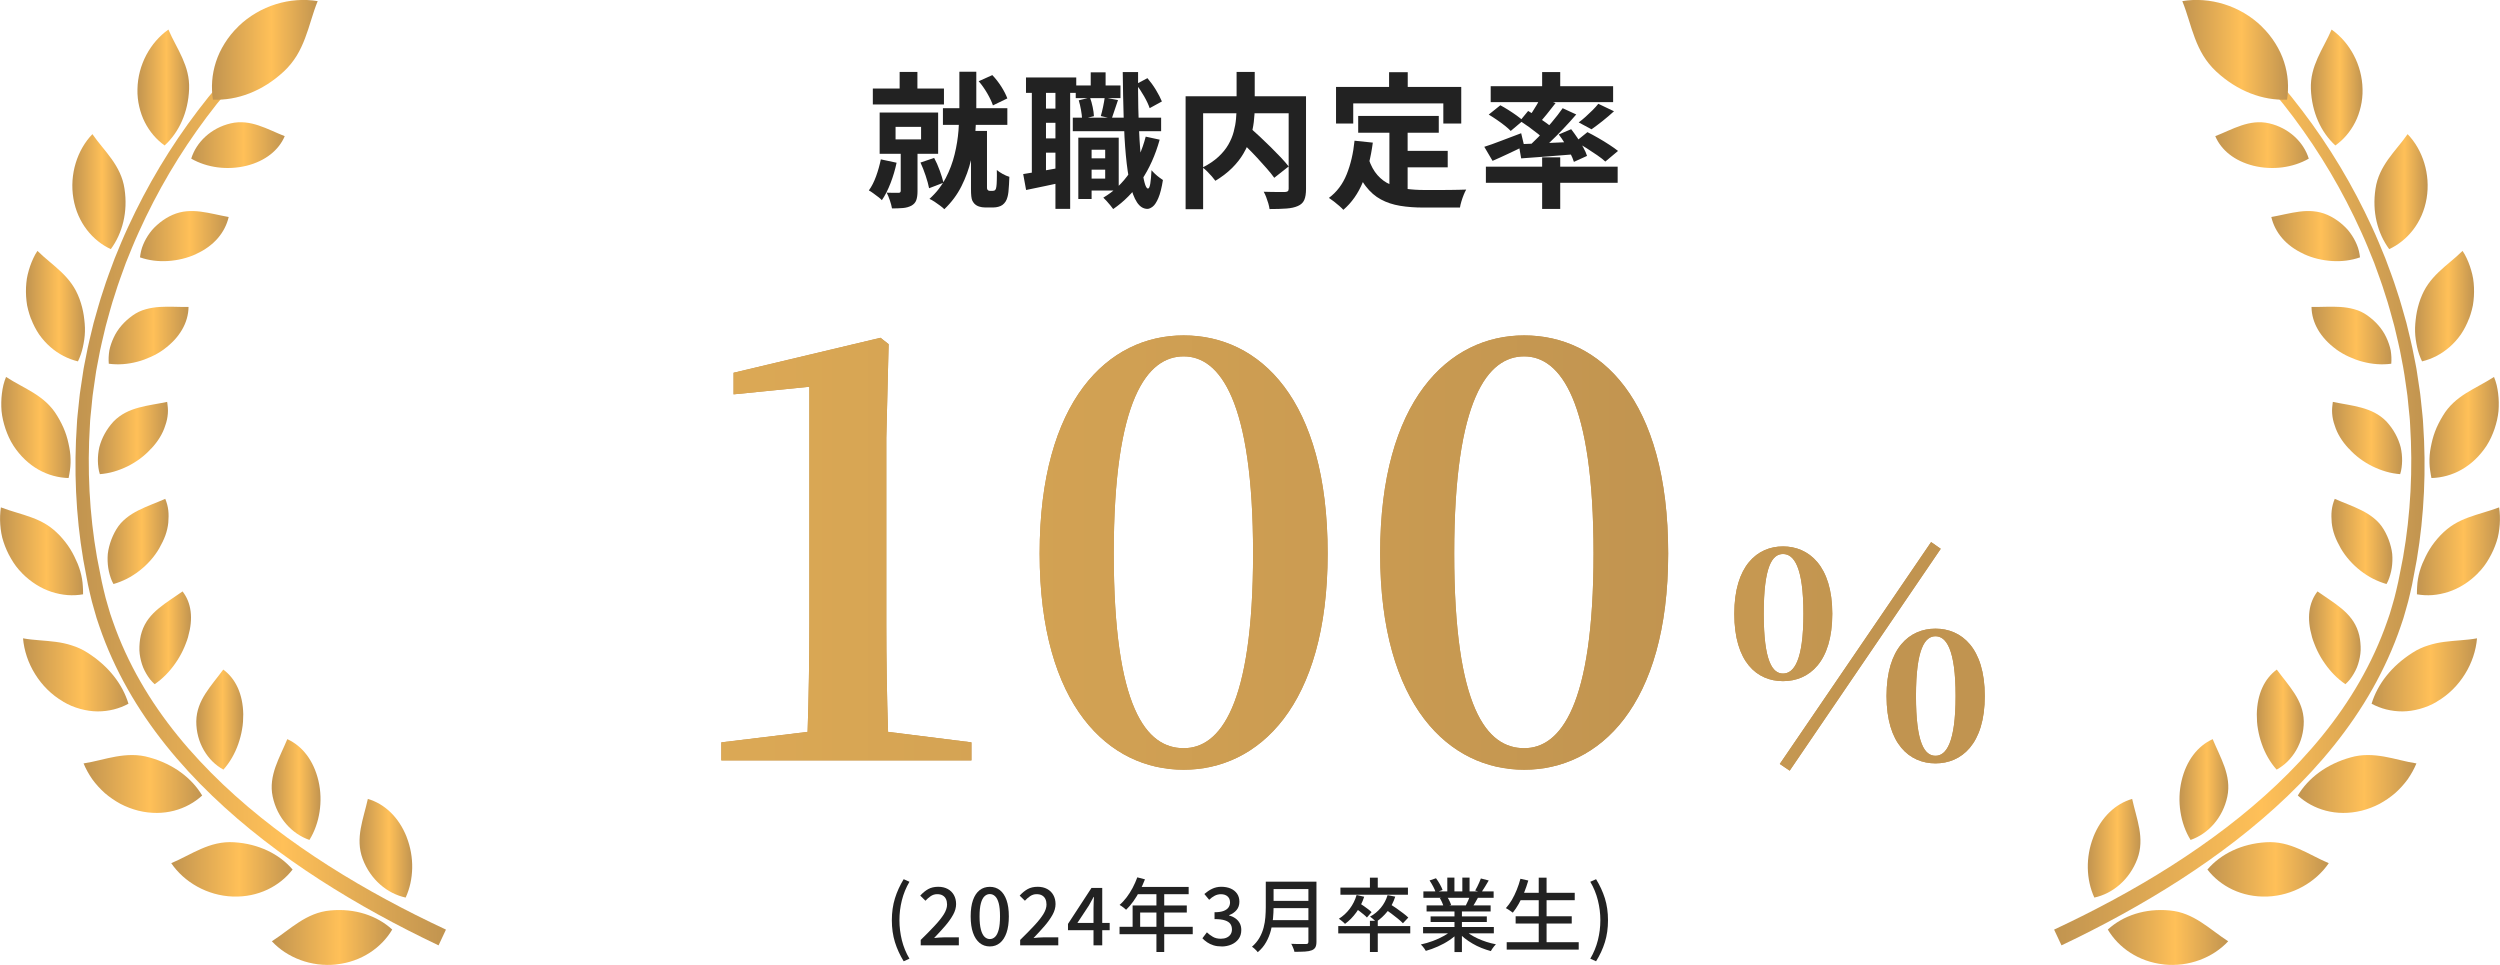 <svg xmlns="http://www.w3.org/2000/svg" xmlns:xlink="http://www.w3.org/1999/xlink" id="_&#x30EC;&#x30A4;&#x30E4;&#x30FC;_2" viewBox="0 0 483.97 186.79"><defs><linearGradient id="_&#x65B0;&#x898F;&#x30B0;&#x30E9;&#x30C7;&#x30FC;&#x30B7;&#x30E7;&#x30F3;&#x30B9;&#x30A6;&#x30A9;&#x30C3;&#x30C1;_3" x1="14.6" y1="97.21" x2="86.32" y2="97.21" gradientUnits="userSpaceOnUse"><stop offset="0" stop-color="#c19450"></stop><stop offset=".56" stop-color="#ffc058"></stop><stop offset="1" stop-color="#c19450"></stop></linearGradient><linearGradient id="_&#x65B0;&#x898F;&#x30B0;&#x30E9;&#x30C7;&#x30FC;&#x30B7;&#x30E7;&#x30F3;&#x30B9;&#x30A6;&#x30A9;&#x30C3;&#x30C1;_3-2" x1="52.63" y1="181.48" x2="75.93" y2="181.48" xlink:href="#_&#x65B0;&#x898F;&#x30B0;&#x30E9;&#x30C7;&#x30FC;&#x30B7;&#x30E7;&#x30F3;&#x30B9;&#x30A6;&#x30A9;&#x30C3;&#x30C1;_3"></linearGradient><linearGradient id="_&#x65B0;&#x898F;&#x30B0;&#x30E9;&#x30C7;&#x30FC;&#x30B7;&#x30E7;&#x30F3;&#x30B9;&#x30A6;&#x30A9;&#x30C3;&#x30C1;_3-3" x1="33.15" y1="168.31" x2="56.64" y2="168.31" xlink:href="#_&#x65B0;&#x898F;&#x30B0;&#x30E9;&#x30C7;&#x30FC;&#x30B7;&#x30E7;&#x30F3;&#x30B9;&#x30A6;&#x30A9;&#x30C3;&#x30C1;_3"></linearGradient><linearGradient id="_&#x65B0;&#x898F;&#x30B0;&#x30E9;&#x30C7;&#x30FC;&#x30B7;&#x30E7;&#x30F3;&#x30B9;&#x30A6;&#x30A9;&#x30C3;&#x30C1;_3-4" x1="16.19" y1="151.76" x2="39.15" y2="151.76" xlink:href="#_&#x65B0;&#x898F;&#x30B0;&#x30E9;&#x30C7;&#x30FC;&#x30B7;&#x30E7;&#x30F3;&#x30B9;&#x30A6;&#x30A9;&#x30C3;&#x30C1;_3"></linearGradient><linearGradient id="_&#x65B0;&#x898F;&#x30B0;&#x30E9;&#x30C7;&#x30FC;&#x30B7;&#x30E7;&#x30F3;&#x30B9;&#x30A6;&#x30A9;&#x30C3;&#x30C1;_3-5" x1="4.45" y1="130.65" x2="24.86" y2="130.65" xlink:href="#_&#x65B0;&#x898F;&#x30B0;&#x30E9;&#x30C7;&#x30FC;&#x30B7;&#x30E7;&#x30F3;&#x30B9;&#x30A6;&#x30A9;&#x30C3;&#x30C1;_3"></linearGradient><linearGradient id="_&#x65B0;&#x898F;&#x30B0;&#x30E9;&#x30C7;&#x30FC;&#x30B7;&#x30E7;&#x30F3;&#x30B9;&#x30A6;&#x30A9;&#x30C3;&#x30C1;_3-6" x1="0" y1="106.73" x2="16.09" y2="106.73" xlink:href="#_&#x65B0;&#x898F;&#x30B0;&#x30E9;&#x30C7;&#x30FC;&#x30B7;&#x30E7;&#x30F3;&#x30B9;&#x30A6;&#x30A9;&#x30C3;&#x30C1;_3"></linearGradient><linearGradient id="_&#x65B0;&#x898F;&#x30B0;&#x30E9;&#x30C7;&#x30FC;&#x30B7;&#x30E7;&#x30F3;&#x30B9;&#x30A6;&#x30A9;&#x30C3;&#x30C1;_3-7" x1=".24" y1="82.77" x2="13.67" y2="82.77" xlink:href="#_&#x65B0;&#x898F;&#x30B0;&#x30E9;&#x30C7;&#x30FC;&#x30B7;&#x30E7;&#x30F3;&#x30B9;&#x30A6;&#x30A9;&#x30C3;&#x30C1;_3"></linearGradient><linearGradient id="_&#x65B0;&#x898F;&#x30B0;&#x30E9;&#x30C7;&#x30FC;&#x30B7;&#x30E7;&#x30F3;&#x30B9;&#x30A6;&#x30A9;&#x30C3;&#x30C1;_3-8" x1="5.03" y1="59.25" x2="16.45" y2="59.25" xlink:href="#_&#x65B0;&#x898F;&#x30B0;&#x30E9;&#x30C7;&#x30FC;&#x30B7;&#x30E7;&#x30F3;&#x30B9;&#x30A6;&#x30A9;&#x30C3;&#x30C1;_3"></linearGradient><linearGradient id="_&#x65B0;&#x898F;&#x30B0;&#x30E9;&#x30C7;&#x30FC;&#x30B7;&#x30E7;&#x30F3;&#x30B9;&#x30A6;&#x30A9;&#x30C3;&#x30C1;_3-9" x1="14.01" y1="37.1" x2="24.31" y2="37.1" xlink:href="#_&#x65B0;&#x898F;&#x30B0;&#x30E9;&#x30C7;&#x30FC;&#x30B7;&#x30E7;&#x30F3;&#x30B9;&#x30A6;&#x30A9;&#x30C3;&#x30C1;_3"></linearGradient><linearGradient id="_&#x65B0;&#x898F;&#x30B0;&#x30E9;&#x30C7;&#x30FC;&#x30B7;&#x30E7;&#x30F3;&#x30B9;&#x30A6;&#x30A9;&#x30C3;&#x30C1;_3-10" x1="69.59" y1="164.21" x2="79.79" y2="164.21" xlink:href="#_&#x65B0;&#x898F;&#x30B0;&#x30E9;&#x30C7;&#x30FC;&#x30B7;&#x30E7;&#x30F3;&#x30B9;&#x30A6;&#x30A9;&#x30C3;&#x30C1;_3"></linearGradient><linearGradient id="_&#x65B0;&#x898F;&#x30B0;&#x30E9;&#x30C7;&#x30FC;&#x30B7;&#x30E7;&#x30F3;&#x30B9;&#x30A6;&#x30A9;&#x30C3;&#x30C1;_3-11" x1="52.6" y1="152.85" x2="62.05" y2="152.85" xlink:href="#_&#x65B0;&#x898F;&#x30B0;&#x30E9;&#x30C7;&#x30FC;&#x30B7;&#x30E7;&#x30F3;&#x30B9;&#x30A6;&#x30A9;&#x30C3;&#x30C1;_3"></linearGradient><linearGradient id="_&#x65B0;&#x898F;&#x30B0;&#x30E9;&#x30C7;&#x30FC;&#x30B7;&#x30E7;&#x30F3;&#x30B9;&#x30A6;&#x30A9;&#x30C3;&#x30C1;_3-12" x1="38" y1="139.3" x2="47.09" y2="139.3" xlink:href="#_&#x65B0;&#x898F;&#x30B0;&#x30E9;&#x30C7;&#x30FC;&#x30B7;&#x30E7;&#x30F3;&#x30B9;&#x30A6;&#x30A9;&#x30C3;&#x30C1;_3"></linearGradient><linearGradient id="_&#x65B0;&#x898F;&#x30B0;&#x30E9;&#x30C7;&#x30FC;&#x30B7;&#x30E7;&#x30F3;&#x30B9;&#x30A6;&#x30A9;&#x30C3;&#x30C1;_3-13" x1="26.98" y1="123.46" x2="36.99" y2="123.46" xlink:href="#_&#x65B0;&#x898F;&#x30B0;&#x30E9;&#x30C7;&#x30FC;&#x30B7;&#x30E7;&#x30F3;&#x30B9;&#x30A6;&#x30A9;&#x30C3;&#x30C1;_3"></linearGradient><linearGradient id="_&#x65B0;&#x898F;&#x30B0;&#x30E9;&#x30C7;&#x30FC;&#x30B7;&#x30E7;&#x30F3;&#x30B9;&#x30A6;&#x30A9;&#x30C3;&#x30C1;_3-14" x1="20.84" y1="104.81" x2="32.66" y2="104.81" xlink:href="#_&#x65B0;&#x898F;&#x30B0;&#x30E9;&#x30C7;&#x30FC;&#x30B7;&#x30E7;&#x30F3;&#x30B9;&#x30A6;&#x30A9;&#x30C3;&#x30C1;_3"></linearGradient><linearGradient id="_&#x65B0;&#x898F;&#x30B0;&#x30E9;&#x30C7;&#x30FC;&#x30B7;&#x30E7;&#x30F3;&#x30B9;&#x30A6;&#x30A9;&#x30C3;&#x30C1;_3-15" x1="18.94" y1="84.79" x2="32.49" y2="84.79" xlink:href="#_&#x65B0;&#x898F;&#x30B0;&#x30E9;&#x30C7;&#x30FC;&#x30B7;&#x30E7;&#x30F3;&#x30B9;&#x30A6;&#x30A9;&#x30C3;&#x30C1;_3"></linearGradient><linearGradient id="_&#x65B0;&#x898F;&#x30B0;&#x30E9;&#x30C7;&#x30FC;&#x30B7;&#x30E7;&#x30F3;&#x30B9;&#x30A6;&#x30A9;&#x30C3;&#x30C1;_3-16" x1="21.03" y1="64.96" x2="36.5" y2="64.96" xlink:href="#_&#x65B0;&#x898F;&#x30B0;&#x30E9;&#x30C7;&#x30FC;&#x30B7;&#x30E7;&#x30F3;&#x30B9;&#x30A6;&#x30A9;&#x30C3;&#x30C1;_3"></linearGradient><linearGradient id="_&#x65B0;&#x898F;&#x30B0;&#x30E9;&#x30C7;&#x30FC;&#x30B7;&#x30E7;&#x30F3;&#x30B9;&#x30A6;&#x30A9;&#x30C3;&#x30C1;_3-17" x1="27.1" y1="45.71" x2="44.28" y2="45.71" xlink:href="#_&#x65B0;&#x898F;&#x30B0;&#x30E9;&#x30C7;&#x30FC;&#x30B7;&#x30E7;&#x30F3;&#x30B9;&#x30A6;&#x30A9;&#x30C3;&#x30C1;_3"></linearGradient><linearGradient id="_&#x65B0;&#x898F;&#x30B0;&#x30E9;&#x30C7;&#x30FC;&#x30B7;&#x30E7;&#x30F3;&#x30B9;&#x30A6;&#x30A9;&#x30C3;&#x30C1;_3-18" x1="37.03" y1="28.09" x2="55.12" y2="28.09" xlink:href="#_&#x65B0;&#x898F;&#x30B0;&#x30E9;&#x30C7;&#x30FC;&#x30B7;&#x30E7;&#x30F3;&#x30B9;&#x30A6;&#x30A9;&#x30C3;&#x30C1;_3"></linearGradient><linearGradient id="_&#x65B0;&#x898F;&#x30B0;&#x30E9;&#x30C7;&#x30FC;&#x30B7;&#x30E7;&#x30F3;&#x30B9;&#x30A6;&#x30A9;&#x30C3;&#x30C1;_3-19" x1="26.61" y1="16.95" x2="36.62" y2="16.95" xlink:href="#_&#x65B0;&#x898F;&#x30B0;&#x30E9;&#x30C7;&#x30FC;&#x30B7;&#x30E7;&#x30F3;&#x30B9;&#x30A6;&#x30A9;&#x30C3;&#x30C1;_3"></linearGradient><linearGradient id="_&#x65B0;&#x898F;&#x30B0;&#x30E9;&#x30C7;&#x30FC;&#x30B7;&#x30E7;&#x30F3;&#x30B9;&#x30A6;&#x30A9;&#x30C3;&#x30C1;_3-20" x1="41.03" y1="9.66" x2="61.51" y2="9.66" xlink:href="#_&#x65B0;&#x898F;&#x30B0;&#x30E9;&#x30C7;&#x30FC;&#x30B7;&#x30E7;&#x30F3;&#x30B9;&#x30A6;&#x30A9;&#x30C3;&#x30C1;_3"></linearGradient><linearGradient id="_&#x65B0;&#x898F;&#x30B0;&#x30E9;&#x30C7;&#x30FC;&#x30B7;&#x30E7;&#x30F3;&#x30B9;&#x30A6;&#x30A9;&#x30C3;&#x30C1;_3-21" x1="6934.13" y1="97.21" x2="6862.41" y2="97.21" gradientTransform="translate(7331.78) rotate(-180) scale(1 -1)" xlink:href="#_&#x65B0;&#x898F;&#x30B0;&#x30E9;&#x30C7;&#x30FC;&#x30B7;&#x30E7;&#x30F3;&#x30B9;&#x30A6;&#x30A9;&#x30C3;&#x30C1;_3"></linearGradient><linearGradient id="_&#x65B0;&#x898F;&#x30B0;&#x30E9;&#x30C7;&#x30FC;&#x30B7;&#x30E7;&#x30F3;&#x30B9;&#x30A6;&#x30A9;&#x30C3;&#x30C1;_3-22" x1="6923.74" y1="181.48" x2="6900.44" y2="181.48" gradientTransform="translate(7331.78) rotate(-180) scale(1 -1)" xlink:href="#_&#x65B0;&#x898F;&#x30B0;&#x30E9;&#x30C7;&#x30FC;&#x30B7;&#x30E7;&#x30F3;&#x30B9;&#x30A6;&#x30A9;&#x30C3;&#x30C1;_3"></linearGradient><linearGradient id="_&#x65B0;&#x898F;&#x30B0;&#x30E9;&#x30C7;&#x30FC;&#x30B7;&#x30E7;&#x30F3;&#x30B9;&#x30A6;&#x30A9;&#x30C3;&#x30C1;_3-23" x1="6904.45" y1="168.31" x2="6880.96" y2="168.31" gradientTransform="translate(7331.78) rotate(-180) scale(1 -1)" xlink:href="#_&#x65B0;&#x898F;&#x30B0;&#x30E9;&#x30C7;&#x30FC;&#x30B7;&#x30E7;&#x30F3;&#x30B9;&#x30A6;&#x30A9;&#x30C3;&#x30C1;_3"></linearGradient><linearGradient id="_&#x65B0;&#x898F;&#x30B0;&#x30E9;&#x30C7;&#x30FC;&#x30B7;&#x30E7;&#x30F3;&#x30B9;&#x30A6;&#x30A9;&#x30C3;&#x30C1;_3-24" x1="6886.96" y1="151.76" x2="6864" y2="151.76" gradientTransform="translate(7331.78) rotate(-180) scale(1 -1)" xlink:href="#_&#x65B0;&#x898F;&#x30B0;&#x30E9;&#x30C7;&#x30FC;&#x30B7;&#x30E7;&#x30F3;&#x30B9;&#x30A6;&#x30A9;&#x30C3;&#x30C1;_3"></linearGradient><linearGradient id="_&#x65B0;&#x898F;&#x30B0;&#x30E9;&#x30C7;&#x30FC;&#x30B7;&#x30E7;&#x30F3;&#x30B9;&#x30A6;&#x30A9;&#x30C3;&#x30C1;_3-25" x1="6872.67" y1="130.65" x2="6852.26" y2="130.65" gradientTransform="translate(7331.78) rotate(-180) scale(1 -1)" xlink:href="#_&#x65B0;&#x898F;&#x30B0;&#x30E9;&#x30C7;&#x30FC;&#x30B7;&#x30E7;&#x30F3;&#x30B9;&#x30A6;&#x30A9;&#x30C3;&#x30C1;_3"></linearGradient><linearGradient id="_&#x65B0;&#x898F;&#x30B0;&#x30E9;&#x30C7;&#x30FC;&#x30B7;&#x30E7;&#x30F3;&#x30B9;&#x30A6;&#x30A9;&#x30C3;&#x30C1;_3-26" x1="6863.9" y1="106.73" x2="6847.81" y2="106.73" gradientTransform="translate(7331.78) rotate(-180) scale(1 -1)" xlink:href="#_&#x65B0;&#x898F;&#x30B0;&#x30E9;&#x30C7;&#x30FC;&#x30B7;&#x30E7;&#x30F3;&#x30B9;&#x30A6;&#x30A9;&#x30C3;&#x30C1;_3"></linearGradient><linearGradient id="_&#x65B0;&#x898F;&#x30B0;&#x30E9;&#x30C7;&#x30FC;&#x30B7;&#x30E7;&#x30F3;&#x30B9;&#x30A6;&#x30A9;&#x30C3;&#x30C1;_3-27" x1="6861.48" y1="82.77" x2="6848.05" y2="82.77" gradientTransform="translate(7331.78) rotate(-180) scale(1 -1)" xlink:href="#_&#x65B0;&#x898F;&#x30B0;&#x30E9;&#x30C7;&#x30FC;&#x30B7;&#x30E7;&#x30F3;&#x30B9;&#x30A6;&#x30A9;&#x30C3;&#x30C1;_3"></linearGradient><linearGradient id="_&#x65B0;&#x898F;&#x30B0;&#x30E9;&#x30C7;&#x30FC;&#x30B7;&#x30E7;&#x30F3;&#x30B9;&#x30A6;&#x30A9;&#x30C3;&#x30C1;_3-28" x1="6864.26" y1="59.25" x2="6852.84" y2="59.25" gradientTransform="translate(7331.78) rotate(-180) scale(1 -1)" xlink:href="#_&#x65B0;&#x898F;&#x30B0;&#x30E9;&#x30C7;&#x30FC;&#x30B7;&#x30E7;&#x30F3;&#x30B9;&#x30A6;&#x30A9;&#x30C3;&#x30C1;_3"></linearGradient><linearGradient id="_&#x65B0;&#x898F;&#x30B0;&#x30E9;&#x30C7;&#x30FC;&#x30B7;&#x30E7;&#x30F3;&#x30B9;&#x30A6;&#x30A9;&#x30C3;&#x30C1;_3-29" x1="6872.12" y1="37.1" x2="6861.82" y2="37.1" gradientTransform="translate(7331.78) rotate(-180) scale(1 -1)" xlink:href="#_&#x65B0;&#x898F;&#x30B0;&#x30E9;&#x30C7;&#x30FC;&#x30B7;&#x30E7;&#x30F3;&#x30B9;&#x30A6;&#x30A9;&#x30C3;&#x30C1;_3"></linearGradient><linearGradient id="_&#x65B0;&#x898F;&#x30B0;&#x30E9;&#x30C7;&#x30FC;&#x30B7;&#x30E7;&#x30F3;&#x30B9;&#x30A6;&#x30A9;&#x30C3;&#x30C1;_3-30" x1="6927.6" y1="164.21" x2="6917.41" y2="164.21" gradientTransform="translate(7331.78) rotate(-180) scale(1 -1)" xlink:href="#_&#x65B0;&#x898F;&#x30B0;&#x30E9;&#x30C7;&#x30FC;&#x30B7;&#x30E7;&#x30F3;&#x30B9;&#x30A6;&#x30A9;&#x30C3;&#x30C1;_3"></linearGradient><linearGradient id="_&#x65B0;&#x898F;&#x30B0;&#x30E9;&#x30C7;&#x30FC;&#x30B7;&#x30E7;&#x30F3;&#x30B9;&#x30A6;&#x30A9;&#x30C3;&#x30C1;_3-31" x1="6909.86" y1="152.85" x2="6900.41" y2="152.85" gradientTransform="translate(7331.78) rotate(-180) scale(1 -1)" xlink:href="#_&#x65B0;&#x898F;&#x30B0;&#x30E9;&#x30C7;&#x30FC;&#x30B7;&#x30E7;&#x30F3;&#x30B9;&#x30A6;&#x30A9;&#x30C3;&#x30C1;_3"></linearGradient><linearGradient id="_&#x65B0;&#x898F;&#x30B0;&#x30E9;&#x30C7;&#x30FC;&#x30B7;&#x30E7;&#x30F3;&#x30B9;&#x30A6;&#x30A9;&#x30C3;&#x30C1;_3-32" x1="6894.9" y1="139.3" x2="6885.81" y2="139.3" gradientTransform="translate(7331.78) rotate(-180) scale(1 -1)" xlink:href="#_&#x65B0;&#x898F;&#x30B0;&#x30E9;&#x30C7;&#x30FC;&#x30B7;&#x30E7;&#x30F3;&#x30B9;&#x30A6;&#x30A9;&#x30C3;&#x30C1;_3"></linearGradient><linearGradient id="_&#x65B0;&#x898F;&#x30B0;&#x30E9;&#x30C7;&#x30FC;&#x30B7;&#x30E7;&#x30F3;&#x30B9;&#x30A6;&#x30A9;&#x30C3;&#x30C1;_3-33" x1="6884.8" y1="123.46" x2="6874.79" y2="123.46" gradientTransform="translate(7331.78) rotate(-180) scale(1 -1)" xlink:href="#_&#x65B0;&#x898F;&#x30B0;&#x30E9;&#x30C7;&#x30FC;&#x30B7;&#x30E7;&#x30F3;&#x30B9;&#x30A6;&#x30A9;&#x30C3;&#x30C1;_3"></linearGradient><linearGradient id="_&#x65B0;&#x898F;&#x30B0;&#x30E9;&#x30C7;&#x30FC;&#x30B7;&#x30E7;&#x30F3;&#x30B9;&#x30A6;&#x30A9;&#x30C3;&#x30C1;_3-34" x1="6880.47" y1="104.81" x2="6868.65" y2="104.81" gradientTransform="translate(7331.78) rotate(-180) scale(1 -1)" xlink:href="#_&#x65B0;&#x898F;&#x30B0;&#x30E9;&#x30C7;&#x30FC;&#x30B7;&#x30E7;&#x30F3;&#x30B9;&#x30A6;&#x30A9;&#x30C3;&#x30C1;_3"></linearGradient><linearGradient id="_&#x65B0;&#x898F;&#x30B0;&#x30E9;&#x30C7;&#x30FC;&#x30B7;&#x30E7;&#x30F3;&#x30B9;&#x30A6;&#x30A9;&#x30C3;&#x30C1;_3-35" x1="6880.3" y1="84.79" x2="6866.75" y2="84.79" gradientTransform="translate(7331.78) rotate(-180) scale(1 -1)" xlink:href="#_&#x65B0;&#x898F;&#x30B0;&#x30E9;&#x30C7;&#x30FC;&#x30B7;&#x30E7;&#x30F3;&#x30B9;&#x30A6;&#x30A9;&#x30C3;&#x30C1;_3"></linearGradient><linearGradient id="_&#x65B0;&#x898F;&#x30B0;&#x30E9;&#x30C7;&#x30FC;&#x30B7;&#x30E7;&#x30F3;&#x30B9;&#x30A6;&#x30A9;&#x30C3;&#x30C1;_3-36" x1="6884.31" y1="64.96" x2="6868.84" y2="64.96" gradientTransform="translate(7331.78) rotate(-180) scale(1 -1)" xlink:href="#_&#x65B0;&#x898F;&#x30B0;&#x30E9;&#x30C7;&#x30FC;&#x30B7;&#x30E7;&#x30F3;&#x30B9;&#x30A6;&#x30A9;&#x30C3;&#x30C1;_3"></linearGradient><linearGradient id="_&#x65B0;&#x898F;&#x30B0;&#x30E9;&#x30C7;&#x30FC;&#x30B7;&#x30E7;&#x30F3;&#x30B9;&#x30A6;&#x30A9;&#x30C3;&#x30C1;_3-37" x1="6892.09" y1="45.71" x2="6874.91" y2="45.71" gradientTransform="translate(7331.78) rotate(-180) scale(1 -1)" xlink:href="#_&#x65B0;&#x898F;&#x30B0;&#x30E9;&#x30C7;&#x30FC;&#x30B7;&#x30E7;&#x30F3;&#x30B9;&#x30A6;&#x30A9;&#x30C3;&#x30C1;_3"></linearGradient><linearGradient id="_&#x65B0;&#x898F;&#x30B0;&#x30E9;&#x30C7;&#x30FC;&#x30B7;&#x30E7;&#x30F3;&#x30B9;&#x30A6;&#x30A9;&#x30C3;&#x30C1;_3-38" x1="6902.94" y1="28.09" x2="6884.84" y2="28.09" gradientTransform="translate(7331.78) rotate(-180) scale(1 -1)" xlink:href="#_&#x65B0;&#x898F;&#x30B0;&#x30E9;&#x30C7;&#x30FC;&#x30B7;&#x30E7;&#x30F3;&#x30B9;&#x30A6;&#x30A9;&#x30C3;&#x30C1;_3"></linearGradient><linearGradient id="_&#x65B0;&#x898F;&#x30B0;&#x30E9;&#x30C7;&#x30FC;&#x30B7;&#x30E7;&#x30F3;&#x30B9;&#x30A6;&#x30A9;&#x30C3;&#x30C1;_3-39" x1="6884.43" y1="16.95" x2="6874.42" y2="16.95" gradientTransform="translate(7331.78) rotate(-180) scale(1 -1)" xlink:href="#_&#x65B0;&#x898F;&#x30B0;&#x30E9;&#x30C7;&#x30FC;&#x30B7;&#x30E7;&#x30F3;&#x30B9;&#x30A6;&#x30A9;&#x30C3;&#x30C1;_3"></linearGradient><linearGradient id="_&#x65B0;&#x898F;&#x30B0;&#x30E9;&#x30C7;&#x30FC;&#x30B7;&#x30E7;&#x30F3;&#x30B9;&#x30A6;&#x30A9;&#x30C3;&#x30C1;_3-40" x1="6909.32" y1="9.66" x2="6888.84" y2="9.66" gradientTransform="translate(7331.78) rotate(-180) scale(1 -1)" xlink:href="#_&#x65B0;&#x898F;&#x30B0;&#x30E9;&#x30C7;&#x30FC;&#x30B7;&#x30E7;&#x30F3;&#x30B9;&#x30A6;&#x30A9;&#x30C3;&#x30C1;_3"></linearGradient><linearGradient id="_&#x65B0;&#x898F;&#x30B0;&#x30E9;&#x30C7;&#x30FC;&#x30B7;&#x30E7;&#x30F3;&#x30B9;&#x30A6;&#x30A9;&#x30C3;&#x30C1;_2" x1="136.62" y1="106.97" x2="325" y2="106.97" gradientUnits="userSpaceOnUse"><stop offset="0" stop-color="#dca955"></stop><stop offset="1" stop-color="#c19450"></stop></linearGradient><linearGradient id="_&#x65B0;&#x898F;&#x30B0;&#x30E9;&#x30C7;&#x30FC;&#x30B7;&#x30E7;&#x30F3;&#x30B9;&#x30A6;&#x30A9;&#x30C3;&#x30C1;_2-2" x1="218.77" y1="127.06" x2="365.39" y2="127.06" xlink:href="#_&#x65B0;&#x898F;&#x30B0;&#x30E9;&#x30C7;&#x30FC;&#x30B7;&#x30E7;&#x30F3;&#x30B9;&#x30A6;&#x30A9;&#x30C3;&#x30C1;_2"></linearGradient></defs><g id="design"><g style="isolation:isolate;"><g id="_&#x5B66;&#x79D1;&#x7279;&#x5FB4;" style="isolation:isolate;"><g style="isolation:isolate;"><path d="M170.52,30.85l3.05.65c-.28,1.34-.67,2.65-1.17,3.95-.5,1.3-1.06,2.4-1.68,3.3-.17-.19-.41-.4-.72-.63-.31-.24-.63-.47-.95-.71-.32-.23-.6-.42-.85-.55.55-.75,1.01-1.67,1.4-2.74.39-1.07.69-2.16.92-3.27ZM168.97,17.14h13.77v3.08h-13.77v-3.08ZM170.29,21.79h11.32v7.99h-11.32v-7.99ZM174.38,28.62h3.24v8.41c0,.7-.08,1.27-.24,1.72-.16.45-.48.81-.95,1.07-.47.24-1.01.4-1.62.45s-1.32.08-2.13.08c-.08-.45-.21-.97-.41-1.55-.2-.58-.4-1.08-.61-1.5.47.02.94.03,1.4.03h.89c.28,0,.42-.13.42-.4v-8.32ZM173.37,24.56v2.43h4.94v-2.43h-4.94ZM174.16,13.92h3.44v4.88h-3.44v-4.88ZM178.19,31.47l2.65-.9c.4.73.76,1.56,1.09,2.47.33.91.57,1.69.72,2.33l-2.79,1.07c-.13-.68-.35-1.48-.66-2.41-.31-.93-.64-1.78-1-2.55ZM185.73,13.89h3.27v7.25c0,1.43-.07,2.99-.2,4.68-.13,1.69-.4,3.41-.82,5.15-.41,1.74-1.03,3.43-1.85,5.07-.82,1.64-1.92,3.12-3.32,4.46-.21-.21-.48-.44-.82-.69-.34-.25-.69-.5-1.06-.75-.37-.24-.7-.43-1-.56,1.34-1.2,2.38-2.54,3.15-4.02.76-1.48,1.34-3.01,1.72-4.59.39-1.58.63-3.12.75-4.61.11-1.5.17-2.87.17-4.13v-7.25ZM182.54,20.95h12.47v3.22h-12.47v-3.22ZM187.99,25.35h3.08v10.95c0,.09,0,.18.03.27.02.08.05.15.08.18.11.13.25.2.42.2h.56c.09,0,.19-.01.28-.04.09-.03.16-.07.2-.13.07-.06.13-.15.17-.28.04-.13.07-.26.08-.4.04-.26.07-.68.08-1.26.02-.57.02-1.22,0-1.93.28.24.66.5,1.13.76.47.26.9.45,1.3.56-.02.51-.04,1.02-.07,1.54-.03.52-.07.98-.11,1.4-.05.41-.11.73-.18.96-.17.68-.5,1.19-.99,1.55-.21.15-.47.27-.78.35-.31.08-.62.13-.92.13h-1.69c-.38,0-.74-.06-1.1-.17-.36-.11-.67-.3-.93-.56-.17-.19-.3-.39-.4-.59-.09-.21-.16-.49-.2-.85-.04-.36-.06-.84-.06-1.44v-11.2ZM189.45,15.73l2.65-1.19c.64.66,1.22,1.41,1.75,2.24.53.84.91,1.59,1.16,2.27l-2.79,1.35c-.23-.68-.59-1.45-1.1-2.33s-1.06-1.66-1.67-2.36Z" style="fill:#222;"></path><path d="M198.06,33.7c1.02-.15,2.21-.35,3.6-.59,1.38-.24,2.8-.5,4.25-.76l.23,2.85c-1.3.28-2.6.56-3.89.83-1.3.27-2.5.52-3.61.75l-.56-3.08ZM198.62,14.99h9.73v2.99h-9.73v-2.99ZM199.75,16.6h2.74v17.72h-2.74v-17.72ZM201.08,21.03h4.94v2.74h-4.94v-2.74ZM201.08,26.79h4.94v2.77h-4.94v-2.77ZM204.32,16.6h2.85v23.84h-2.85v-23.84ZM207.68,22.78h17.1v2.62h-17.1v-2.62ZM208.25,16.54h8.66v2.46h-8.66v-2.46ZM208.75,26.65h2.57v11.88h-2.57v-11.88ZM208.84,19.42l2.17-.54c.21.56.38,1.18.52,1.85.14.67.22,1.26.24,1.76l-2.29.56c-.02-.49-.09-1.08-.21-1.76-.12-.69-.27-1.31-.44-1.88ZM210.02,30.65h5.08v2.2h-5.08v-2.2ZM210.73,26.65h5.84v10.24h-5.84v-2.31h3.22v-5.59h-3.22v-2.34ZM211.15,14h2.88v4.2h-2.88v-4.2ZM213.86,18.89l2.57.48c-.23.66-.44,1.3-.65,1.93-.21.63-.4,1.18-.56,1.65l-2.12-.48c.15-.51.3-1.1.44-1.78s.25-1.28.32-1.81ZM221.79,26.45l2.71.59c-.83,2.97-2,5.59-3.53,7.86-1.52,2.27-3.35,4.12-5.47,5.57-.11-.17-.29-.4-.52-.68-.24-.28-.48-.56-.73-.85-.25-.28-.48-.51-.66-.68,2.03-1.2,3.74-2.82,5.12-4.85,1.38-2.03,2.41-4.35,3.09-6.97ZM217.33,13.95h2.99c-.02,2.39,0,4.69.04,6.91.05,2.22.13,4.27.24,6.17s.25,3.54.41,4.95c.16,1.41.34,2.52.55,3.32.21.8.43,1.2.68,1.2.19,0,.33-.31.44-.93.1-.62.18-1.5.24-2.62.17.21.4.44.68.71.28.26.56.5.85.71.28.21.51.37.68.48-.24,1.52-.54,2.69-.89,3.5-.35.81-.71,1.36-1.09,1.65-.38.29-.72.44-1.04.44-.79-.02-1.46-.44-2-1.27-.55-.83-.99-2.01-1.34-3.56-.35-1.54-.62-3.4-.82-5.57-.2-2.17-.34-4.61-.42-7.32-.08-2.71-.15-5.62-.18-8.75ZM219.93,16.29l2.2-1.16c.58.68,1.13,1.43,1.64,2.27.51.84.89,1.59,1.16,2.24l-2.37,1.3c-.21-.64-.56-1.4-1.07-2.29-.51-.88-1.03-1.67-1.55-2.37Z" style="fill:#222;"></path><path d="M229.52,18.63h21.42v3.3h-18.03v18.57h-3.39v-21.87ZM239.4,13.92h3.5v6.77c0,.94-.06,1.91-.18,2.92-.12,1.01-.34,2.02-.65,3.05-.31,1.03-.75,2.03-1.33,3.02-.57.99-1.31,1.93-2.2,2.82-.89.89-1.98,1.73-3.26,2.5-.17-.24-.4-.53-.68-.85-.28-.32-.58-.64-.89-.95s-.61-.57-.89-.78c1.22-.62,2.24-1.31,3.05-2.06.81-.75,1.45-1.54,1.92-2.36.47-.82.82-1.65,1.04-2.5.23-.85.38-1.68.45-2.5.07-.82.11-1.59.11-2.33v-6.77ZM239.34,26.48l2.57-1.83c.62.55,1.28,1.15,1.99,1.81.71.66,1.41,1.33,2.1,2.02.7.69,1.34,1.35,1.95,1.99.6.64,1.11,1.22,1.52,1.75l-2.79,2.2c-.38-.53-.85-1.12-1.43-1.78-.57-.66-1.19-1.35-1.86-2.07-.67-.72-1.35-1.43-2.06-2.12-.71-.69-1.37-1.34-1.99-1.96ZM249.47,18.63h3.36v17.95c0,.9-.11,1.61-.34,2.13-.23.52-.64.91-1.24,1.17-.58.26-1.33.43-2.23.49-.9.07-1.98.1-3.25.1-.04-.32-.12-.69-.24-1.1-.12-.41-.26-.82-.41-1.21-.15-.4-.31-.74-.48-1.04.56.02,1.13.03,1.69.04.56,0,1.07.01,1.51.01h.92c.26-.02.45-.07.55-.16.1-.08.16-.25.16-.49v-17.89Z" style="fill:#222;"></path><path d="M262.23,27.24l3.53.37c-.38,2.88-1.02,5.42-1.92,7.62-.9,2.2-2.16,4-3.78,5.39-.19-.21-.45-.46-.79-.76-.34-.3-.69-.59-1.06-.87-.37-.28-.68-.51-.95-.68,1.52-1.13,2.67-2.65,3.44-4.56.77-1.91,1.28-4.08,1.52-6.5ZM258.64,16.83h24.24v7.08h-3.47v-3.89h-17.44v3.89h-3.33v-7.08ZM264.96,30.79c.43,1.28,1,2.32,1.71,3.12.71.8,1.52,1.4,2.46,1.81.93.4,1.95.68,3.06.83,1.11.15,2.29.23,3.53.23h2.95c.63,0,1.27,0,1.93-.01.66,0,1.27-.02,1.83-.03.56,0,1.03-.02,1.41-.04-.17.28-.33.63-.49,1.03-.16.4-.31.82-.44,1.26-.13.43-.23.83-.28,1.19h-7.08c-1.64,0-3.14-.11-4.51-.34-1.37-.23-2.61-.63-3.71-1.23-1.1-.59-2.08-1.44-2.93-2.55-.86-1.11-1.58-2.56-2.19-4.35l2.77-.9ZM262.93,22.44h15.6v3.25h-15.6v-3.25ZM268.91,13.98h3.61v5.14h-3.61v-5.14ZM268.97,24.33h3.53v13.63l-3.53-.42v-13.21ZM270.75,29.21h9.51v3.19h-9.51v-3.19Z" style="fill:#222;"></path><path d="M287.34,28.42c.9-.28,1.99-.67,3.26-1.16,1.27-.49,2.56-.98,3.88-1.47l.59,2.48c-1.02.51-2.06,1.02-3.15,1.52-1.08.51-2.07.96-2.98,1.35l-1.61-2.74ZM287.65,32.26h25.51v3.13h-25.51v-3.13ZM288.19,22.19l2.26-1.81c.49.26,1.01.57,1.57.92.55.35,1.08.7,1.58,1.06.5.36.91.69,1.23.99l-2.37,2c-.28-.3-.66-.64-1.14-1.02-.48-.38-.99-.75-1.54-1.13-.55-.38-1.07-.71-1.58-1.02ZM288.58,16.69h23.7v3.08h-23.7v-3.08ZM294,27.92c.94-.04,2.01-.08,3.22-.13,1.2-.05,2.48-.1,3.84-.17,1.35-.07,2.72-.13,4.09-.18l-.03,2.4c-1.88.15-3.75.3-5.62.45-1.86.15-3.54.27-5.02.37l-.48-2.74ZM294.25,23.4l1.58-1.92c.55.32,1.13.69,1.75,1.1.62.41,1.21.82,1.78,1.23.56.4,1.03.78,1.38,1.11l-1.66,2.2c-.34-.36-.78-.76-1.33-1.2-.55-.44-1.13-.88-1.75-1.33-.62-.44-1.2-.84-1.75-1.2ZM302.52,20.95l2.62,1.21c-.77.9-1.62,1.84-2.54,2.81-.92.97-1.84,1.89-2.77,2.77-.92.87-1.8,1.64-2.62,2.3l-1.98-1.1c.83-.7,1.69-1.5,2.58-2.41.89-.91,1.75-1.86,2.58-2.84.83-.98,1.53-1.89,2.12-2.74ZM298.29,18.89l2.85,1.07c-.56.73-1.14,1.47-1.74,2.2-.59.73-1.13,1.35-1.62,1.86l-2.12-.93c.3-.4.61-.84.93-1.33.32-.49.63-.99.93-1.5.3-.51.55-.97.76-1.38ZM298.54,13.95h3.5v3.95h-3.5v-3.95ZM298.54,30.46h3.5v9.99h-3.5v-9.99ZM301.76,26.03l2.4-1.02c.41.53.82,1.1,1.23,1.71.4.61.78,1.22,1.11,1.82.34.6.58,1.15.73,1.64l-2.54,1.16c-.15-.49-.38-1.04-.69-1.65-.31-.61-.66-1.24-1.04-1.89-.39-.65-.79-1.24-1.2-1.76ZM305,27.44l2.31-1.86c.64.32,1.34.7,2.09,1.13.75.43,1.47.87,2.14,1.31.68.44,1.24.84,1.69,1.2l-2.46,2.06c-.4-.38-.92-.79-1.58-1.24-.66-.45-1.35-.91-2.09-1.38-.73-.47-1.44-.87-2.12-1.21ZM309.43,20.1l3.02,1.44c-.72.66-1.46,1.29-2.23,1.9-.77.61-1.48,1.14-2.12,1.59l-2.48-1.33c.43-.32.88-.69,1.34-1.1.46-.41.91-.84,1.35-1.28.44-.44.81-.85,1.11-1.23Z" style="fill:#222;"></path></g></g></g><g id="_&#x5B66;&#x79D1;&#x7279;&#x5FB4;-2" style="isolation:isolate;"><g style="isolation:isolate;"><path d="M174.94,186.09c-.72-1.18-1.29-2.41-1.69-3.7-.4-1.29-.6-2.7-.6-4.24s.2-2.94.6-4.24c.4-1.29.97-2.53,1.69-3.71l1.12.5c-.66,1.12-1.15,2.32-1.47,3.59-.32,1.28-.47,2.56-.47,3.86s.16,2.59.47,3.86c.32,1.27.8,2.47,1.47,3.58l-1.12.5Z" style="fill:#222;"></path><path d="M178.24,183v-1.04c1.07-1.04,1.98-1.97,2.74-2.79.76-.81,1.34-1.55,1.75-2.2.4-.66.61-1.28.61-1.85,0-.41-.07-.77-.21-1.07s-.35-.53-.64-.7c-.28-.17-.64-.25-1.08-.25s-.85.13-1.23.38c-.37.25-.71.55-1.02.89l-1.01-.99c.49-.54,1-.96,1.54-1.26.54-.3,1.19-.45,1.95-.45.69,0,1.3.14,1.82.42.52.28.92.67,1.2,1.17.28.5.43,1.09.43,1.76s-.19,1.36-.57,2.05c-.38.69-.89,1.41-1.53,2.16-.64.74-1.36,1.53-2.16,2.36.3-.03.62-.06.95-.09s.64-.04.92-.04h2.92v1.54h-7.39Z" style="fill:#222;"></path><path d="M191.62,183.22c-.77,0-1.43-.23-1.98-.68-.55-.45-.98-1.11-1.28-1.97-.3-.86-.45-1.92-.45-3.17s.15-2.3.45-3.15c.3-.85.73-1.49,1.28-1.92.55-.43,1.21-.65,1.98-.65s1.41.22,1.96.65.97,1.08,1.27,1.92c.3.85.45,1.9.45,3.15s-.15,2.31-.45,3.17c-.3.86-.72,1.52-1.27,1.97-.55.45-1.2.68-1.96.68ZM191.62,181.79c.38,0,.72-.14,1.02-.43.3-.29.53-.76.7-1.4s.25-1.5.25-2.56-.08-1.91-.25-2.54c-.17-.63-.4-1.08-.7-1.36-.3-.28-.64-.42-1.02-.42s-.72.14-1.02.42c-.3.28-.54.73-.71,1.36-.17.63-.26,1.47-.26,2.54s.09,1.92.26,2.56c.17.64.41,1.11.71,1.4.3.29.64.43,1.02.43Z" style="fill:#222;"></path><path d="M197.49,183v-1.04c1.07-1.04,1.98-1.97,2.74-2.79.76-.81,1.34-1.55,1.75-2.2.4-.66.61-1.28.61-1.85,0-.41-.07-.77-.21-1.07s-.35-.53-.64-.7c-.28-.17-.64-.25-1.08-.25s-.85.13-1.23.38c-.37.25-.71.55-1.02.89l-1.01-.99c.49-.54,1-.96,1.54-1.26.54-.3,1.19-.45,1.95-.45.69,0,1.3.14,1.82.42.52.28.92.67,1.2,1.17.28.5.43,1.09.43,1.76s-.19,1.36-.57,2.05c-.38.69-.89,1.41-1.53,2.16-.64.74-1.36,1.53-2.16,2.36.3-.03.62-.06.95-.09s.64-.04.92-.04h2.92v1.54h-7.39Z" style="fill:#222;"></path><path d="M211.69,183v-7.14c0-.31.01-.69.03-1.12.02-.44.04-.81.05-1.11h-.06c-.15.27-.29.54-.44.81-.15.27-.31.56-.47.85l-2.23,3.38h6.25v1.4h-8.07v-1.21l4.55-6.97h2.08v11.11h-1.68Z" style="fill:#222;"></path><path d="M216.73,179.42h14.17v1.43h-14.17v-1.43ZM220.16,169.84l1.49.39c-.29.76-.63,1.5-1.01,2.23s-.8,1.4-1.24,2.03c-.44.62-.91,1.16-1.4,1.63-.09-.08-.21-.19-.36-.31-.15-.12-.31-.25-.47-.36-.16-.12-.3-.21-.43-.27.49-.42.94-.92,1.37-1.48.42-.56.81-1.17,1.16-1.83.35-.66.64-1.33.89-2.01ZM219.26,175.29h10.49v1.37h-9.03v3.49h-1.46v-4.86ZM220.16,171.7h9.95v1.41h-10.66l.71-1.41ZM223.87,172.43h1.51v11.87h-1.51v-11.87Z" style="fill:#222;"></path><path d="M236.5,183.22c-.6,0-1.13-.07-1.59-.22s-.87-.34-1.22-.58c-.35-.24-.66-.5-.92-.78l.87-1.15c.34.33.73.62,1.16.87s.95.37,1.54.37c.43,0,.81-.07,1.13-.22.32-.14.57-.35.75-.62s.27-.59.27-.96c0-.41-.1-.77-.3-1.06-.2-.29-.55-.53-1.04-.69-.49-.17-1.17-.25-2.03-.25v-1.33c.76,0,1.35-.09,1.78-.26.43-.17.74-.4.93-.68.19-.28.29-.6.29-.95,0-.5-.16-.89-.47-1.17-.31-.28-.74-.43-1.29-.43-.43,0-.84.1-1.22.3-.38.2-.73.46-1.06.78l-.93-1.12c.46-.4.95-.74,1.49-1,.54-.26,1.13-.4,1.78-.4s1.29.11,1.82.34c.53.23.94.56,1.24.99.3.43.45.95.45,1.56,0,.64-.18,1.18-.54,1.61-.36.43-.84.76-1.44.99v.08c.43.1.83.28,1.19.53s.64.56.85.94.31.82.31,1.33c0,.67-.17,1.25-.52,1.72-.35.48-.81.84-1.39,1.09-.58.25-1.22.38-1.91.38Z" style="fill:#222;"></path><path d="M245.04,170.68h1.51v4.95c0,.67-.04,1.39-.11,2.17-.07.77-.21,1.55-.42,2.34-.21.79-.51,1.54-.92,2.26-.4.72-.94,1.36-1.61,1.93-.07-.1-.18-.22-.31-.36-.13-.14-.27-.27-.42-.4-.15-.13-.27-.23-.39-.3.61-.53,1.09-1.11,1.45-1.74.36-.63.62-1.28.8-1.96s.29-1.34.34-2.02.08-1.31.08-1.92v-4.94ZM245.91,178.13h8.02v1.41h-8.02v-1.41ZM246.02,170.68h7.95v1.43h-7.95v-1.43ZM246.02,174.4h8.01v1.4h-8.01v-1.4ZM253.3,170.68h1.55v11.62c0,.48-.07.84-.21,1.09-.14.25-.37.44-.69.57-.33.13-.77.22-1.31.25-.54.03-1.23.05-2.06.05-.02-.16-.07-.33-.14-.51s-.15-.37-.23-.56-.16-.35-.24-.48c.4.02.8.03,1.19.04.39,0,.73,0,1.02,0,.29,0,.5,0,.63,0,.18,0,.3-.03.37-.1.07-.07.11-.18.11-.35v-11.61Z" style="fill:#222;"></path><path d="M259.07,179.28h13.94v1.41h-13.94v-1.41ZM262.62,173.26l1.47.34c-.36,1.12-.87,2.12-1.52,3.02-.65.9-1.38,1.64-2.19,2.23-.08-.09-.2-.2-.34-.33-.15-.12-.29-.25-.45-.37-.15-.12-.29-.22-.4-.29.8-.5,1.5-1.14,2.1-1.93s1.04-1.68,1.33-2.66ZM259.49,171.83h13.07v1.38h-13.07v-1.38ZM262.33,175.77l.85-.93c.26.17.54.35.84.56.3.21.58.41.85.62.27.21.49.39.65.56l-.9,1.04c-.16-.18-.36-.37-.63-.59-.26-.22-.54-.44-.83-.66-.29-.22-.57-.42-.84-.6ZM265.2,169.9h1.52v2.47h-1.52v-2.47ZM265.2,178.25h1.52v6.04h-1.52v-6.04ZM268.63,173.29l1.47.29c-.34,1.08-.84,2.03-1.5,2.85-.66.82-1.39,1.5-2.2,2.03-.08-.09-.2-.2-.34-.33-.15-.12-.29-.25-.44-.38-.15-.13-.28-.23-.4-.3.81-.43,1.51-1.01,2.1-1.72s1.02-1.53,1.3-2.44ZM268.07,175.94l.96-.96c.4.25.83.53,1.29.85.46.32.89.64,1.3.95.41.31.75.59,1.01.85l-1.04,1.1c-.24-.25-.56-.54-.96-.87-.4-.33-.83-.66-1.28-1s-.88-.64-1.28-.92Z" style="fill:#222;"></path><path d="M281.2,179.96l1.18.54c-.49.53-1.08,1.02-1.77,1.49-.69.47-1.44.88-2.23,1.23-.8.36-1.58.64-2.36.86-.07-.13-.16-.28-.27-.43-.11-.15-.22-.3-.34-.44-.12-.15-.24-.27-.35-.37.78-.17,1.55-.39,2.33-.68.78-.29,1.5-.62,2.17-1,.67-.38,1.22-.78,1.65-1.2ZM275.49,179.45h13.7v1.23h-13.7v-1.23ZM275.55,172.57h13.6v1.23h-13.6v-1.23ZM276.17,175.27h12.4v1.18h-12.4v-1.18ZM276.73,170.45l1.26-.43c.26.34.51.72.75,1.15.24.42.41.8.53,1.12l-1.33.48c-.09-.31-.25-.68-.48-1.12s-.47-.83-.71-1.2ZM276.95,177.4h10.88v1.09h-10.88v-1.09ZM278.73,173.86l1.41-.25c.17.24.32.51.47.81.14.3.25.56.31.78l-1.47.28c-.05-.22-.15-.48-.28-.78-.13-.31-.28-.58-.43-.83ZM280.18,169.89h1.38v3.26h-1.38v-3.26ZM281.57,175.85h1.44v8.46h-1.44v-8.46ZM283.39,179.93c.33.32.73.63,1.19.93.46.3.96.58,1.51.83.55.25,1.12.47,1.71.66.59.19,1.19.34,1.79.45-.1.1-.22.23-.35.39s-.25.32-.36.48c-.11.17-.2.32-.27.45-.61-.17-1.22-.37-1.82-.61-.6-.24-1.18-.52-1.73-.85-.55-.32-1.07-.67-1.55-1.05-.48-.38-.9-.78-1.26-1.22l1.13-.47ZM283.09,169.89h1.4v3.18h-1.4v-3.18ZM284.61,173.35l1.54.37c-.2.36-.39.71-.59,1.05-.2.34-.38.62-.56.86l-1.23-.36c.14-.28.3-.6.46-.96.16-.36.29-.68.38-.96ZM286.68,170.06l1.52.39c-.24.41-.48.83-.74,1.24-.25.41-.48.77-.69,1.07l-1.19-.37c.13-.22.27-.46.4-.74.13-.27.26-.55.39-.83.12-.28.23-.53.31-.76Z" style="fill:#222;"></path><path d="M294.34,170.12l1.52.34c-.23.8-.5,1.58-.81,2.35-.32.77-.66,1.48-1.03,2.14s-.76,1.23-1.16,1.73c-.1-.08-.24-.18-.4-.29-.16-.11-.32-.22-.49-.33s-.32-.19-.45-.26c.42-.46.81-.99,1.16-1.59.35-.61.67-1.26.95-1.96.28-.7.52-1.42.71-2.14ZM291.68,182.4h13.94v1.43h-13.94v-1.43ZM293.41,177.38h10.86v1.41h-10.86v-1.41ZM294.08,172.84h10.77v1.43h-10.77v-1.43ZM297.88,169.9h1.52v13.21h-1.52v-13.21Z" style="fill:#222;"></path><path d="M308.98,186.09l-1.12-.5c.66-1.12,1.15-2.31,1.47-3.58.32-1.27.48-2.56.48-3.86s-.16-2.58-.48-3.86c-.32-1.28-.81-2.48-1.47-3.59l1.12-.5c.73,1.18,1.3,2.42,1.71,3.71.4,1.29.6,2.71.6,4.24s-.2,2.96-.6,4.24c-.4,1.29-.97,2.52-1.71,3.7Z" style="fill:#222;"></path></g></g><path d="M46.99,11.42c-1.63,1.57-3.09,3.18-4.53,4.85-1.44,1.66-2.82,3.37-4.14,5.12-2.66,3.49-5.12,7.13-7.38,10.9-2.26,3.77-4.3,7.66-6.14,11.65-.93,1.99-1.76,4.03-2.59,6.06-.76,2.06-1.56,4.11-2.21,6.21-.72,2.08-1.27,4.21-1.88,6.32-.51,2.14-1.07,4.27-1.46,6.43-.2,1.08-.46,2.15-.6,3.24l-.49,3.26c-.18,1.09-.25,2.19-.38,3.28-.1,1.1-.26,2.19-.3,3.29-.61,8.78-.23,17.64,1.23,26.32l.61,3.24c.2,1.08.39,2.16.67,3.24.25,1.08.51,2.16.84,3.22l.46,1.6.53,1.58c1.43,4.2,3.28,8.26,5.46,12.12,4.36,7.73,10.06,14.62,16.41,20.72,6.37,6.11,13.4,11.45,20.78,16.22,7.38,4.76,15.1,8.96,23.02,12.72l1.43-3.05c-7.82-3.66-15.45-7.73-22.72-12.36-7.26-4.63-14.18-9.81-20.41-15.72-6.22-5.9-11.78-12.53-16.02-19.94-2.12-3.7-3.92-7.58-5.32-11.61l-.52-1.51-.45-1.53c-.32-1.02-.58-2.05-.82-3.08-.27-1.03-.46-2.09-.67-3.14l-.62-3.16c-1.49-8.47-1.91-17.11-1.37-25.69.03-1.08.18-2.14.28-3.21.12-1.07.18-2.14.35-3.2l.46-3.19c.14-1.07.38-2.11.57-3.17.36-2.12.91-4.2,1.39-6.3.58-2.07,1.1-4.16,1.8-6.2.62-2.06,1.39-4.07,2.12-6.1.81-2,1.6-4,2.5-5.95,1.77-3.92,3.76-7.76,5.95-11.47,2.19-3.71,4.59-7.3,7.17-10.75,1.29-1.73,2.63-3.41,4.03-5.05,1.39-1.63,2.85-3.25,4.35-4.71l-1.39-1.48Z" style="fill:url(#_&#x65B0;&#x898F;&#x30B0;&#x30E9;&#x30C7;&#x30FC;&#x30B7;&#x30E7;&#x30F3;&#x30B9;&#x30A6;&#x30A9;&#x30C3;&#x30C1;_3);"></path><path d="M65.1,186.7c4.87-.52,8.75-3.23,10.83-6.75-2.94-2.7-7.21-4.14-11.95-3.7-4.74.42-7.7,3.62-11.35,5.97,2.93,3.16,7.62,5.01,12.47,4.49Z" style="fill:url(#_&#x65B0;&#x898F;&#x30B0;&#x30E9;&#x30C7;&#x30FC;&#x30B7;&#x30E7;&#x30F3;&#x30B9;&#x30A6;&#x30A9;&#x30C3;&#x30C1;_3-2);"></path><path d="M45.05,173.56c4.94.18,9.11-2.01,11.59-5.23-2.58-3.02-6.6-4.99-11.34-5.28-2.37-.15-4.42.44-6.36,1.28-1.94.83-3.79,1.93-5.79,2.77,2.49,3.67,6.98,6.28,11.91,6.46Z" style="fill:url(#_&#x65B0;&#x898F;&#x30B0;&#x30E9;&#x30C7;&#x30FC;&#x30B7;&#x30E7;&#x30F3;&#x30B9;&#x30A6;&#x30A9;&#x30C3;&#x30C1;_3-3);"></path><path d="M26.8,156.94c4.89,1.21,9.38-.22,12.34-2.94-2.04-3.41-5.57-6.07-10.18-7.36-2.27-.67-4.43-.53-6.5-.18-2.08.36-4.13,1-6.28,1.33.44,1.06,1.01,2.09,1.69,3.07.7.96,1.52,1.86,2.42,2.67.92.79,1.94,1.49,3.02,2.08,1.09.57,2.27,1.02,3.48,1.33Z" style="fill:url(#_&#x65B0;&#x898F;&#x30B0;&#x30E9;&#x30C7;&#x30FC;&#x30B7;&#x30E7;&#x30F3;&#x30B9;&#x30A6;&#x30A9;&#x30C3;&#x30C1;_3-4);"></path><path d="M12.19,135.81c.55.32,1.1.62,1.67.85.57.23,1.14.43,1.7.58,1.13.31,2.23.47,3.32.48,2.19,0,4.23-.53,5.99-1.49-1.16-3.81-3.85-7.27-7.89-9.85-1-.65-2.02-1.11-3.06-1.43-1.02-.34-2.05-.55-3.09-.69-1.05-.14-2.11-.22-3.17-.31-.53-.04-1.07-.09-1.61-.15-.53-.06-1.06-.13-1.59-.23.2,2.36,1,4.79,2.34,6.93,1.33,2.15,3.18,4.01,5.4,5.3Z" style="fill:url(#_&#x65B0;&#x898F;&#x30B0;&#x30E9;&#x30C7;&#x30FC;&#x30B7;&#x30E7;&#x30F3;&#x30B9;&#x30A6;&#x30A9;&#x30C3;&#x30C1;_3-5);"></path><path d="M4.28,110.98c1.73,1.74,3.69,2.94,5.7,3.6,1,.32,2.05.54,3.08.62,1.03.08,2.04.02,3.02-.15.02-.5-.02-.99-.04-1.49-.02-.49-.08-.99-.16-1.48-.16-.99-.45-1.97-.84-2.94-.42-.96-.86-1.92-1.44-2.85-.58-.93-1.28-1.82-2.09-2.68-.83-.85-1.65-1.53-2.54-2.08-.89-.55-1.84-.98-2.81-1.34-1.94-.73-4-1.21-5.99-1.97-.16,1.07-.2,2.18-.12,3.31.09,1.12.25,2.27.63,3.37.36,1.1.84,2.19,1.44,3.21.59,1.03,1.29,2,2.17,2.86Z" style="fill:url(#_&#x65B0;&#x898F;&#x30B0;&#x30E9;&#x30C7;&#x30FC;&#x30B7;&#x30E7;&#x30F3;&#x30B9;&#x30A6;&#x30A9;&#x30C3;&#x30C1;_3-6);"></path><path d="M2.59,86.26c1.34,2.05,3.02,3.61,4.85,4.65.91.52,1.89.92,2.87,1.19.99.27,1.98.42,2.97.44.11-.47.17-.95.25-1.44.07-.49.12-.98.13-1.48.03-.99-.05-2.01-.25-3.03-.11-.51-.2-1.02-.34-1.53-.13-.51-.3-1.02-.49-1.53-.38-1.02-.9-2.03-1.5-3.02-1.17-1.98-2.76-3.3-4.52-4.41-.87-.55-1.8-1.05-2.7-1.55-.9-.5-1.81-1.01-2.69-1.58-.2.5-.38,1.02-.51,1.56-.13.54-.22,1.08-.29,1.64-.14,1.11-.16,2.26-.07,3.41.11,1.15.39,2.31.76,3.43.39,1.12.86,2.21,1.53,3.24Z" style="fill:url(#_&#x65B0;&#x898F;&#x30B0;&#x30E9;&#x30C7;&#x30FC;&#x30B7;&#x30E7;&#x30F3;&#x30B9;&#x30A6;&#x30A9;&#x30C3;&#x30C1;_3-7);"></path><path d="M6,61.68c.43,1.13.96,2.15,1.58,3.07.65.92,1.38,1.73,2.18,2.43,1.59,1.39,3.42,2.32,5.33,2.78.42-.87.74-1.79.95-2.75.1-.48.2-.97.27-1.47.07-.5.12-1,.13-1.51.02-.51,0-1.03-.04-1.56-.02-.26-.05-.53-.08-.79-.02-.26-.06-.53-.1-.79-.16-1.06-.43-2.14-.83-3.23-.41-1.09-.89-2.02-1.49-2.87-.6-.85-1.28-1.6-2.02-2.31-1.47-1.42-3.17-2.66-4.63-4.11-.3.44-.56.91-.79,1.41-.23.49-.44,1-.62,1.52-.35,1.05-.65,2.14-.74,3.28-.11,1.14-.1,2.31.03,3.46.03.29.07.58.12.87.06.29.12.58.2.87.15.58.33,1.15.54,1.72Z" style="fill:url(#_&#x65B0;&#x898F;&#x30B0;&#x30E9;&#x30C7;&#x30FC;&#x30B7;&#x30E7;&#x30F3;&#x30B9;&#x30A6;&#x30A9;&#x30C3;&#x30C1;_3-8);"></path><path d="M14.21,38.42c.79,4.7,3.73,8.18,7.24,9.81,2.25-3.07,3.34-7.19,2.65-11.7-.33-2.25-1.3-4.05-2.46-5.7-1.17-1.65-2.57-3.16-3.75-4.86-2.92,3.01-4.47,7.76-3.68,12.45Z" style="fill:url(#_&#x65B0;&#x898F;&#x30B0;&#x30E9;&#x30C7;&#x30FC;&#x30B7;&#x30E7;&#x30F3;&#x30B9;&#x30A6;&#x30A9;&#x30C3;&#x30C1;_3-9);"></path><path d="M78.72,162.05c1.52,3.88,1.41,8.22-.19,11.71-3.55-.76-6.81-3.47-8.32-7.48-.75-2.01-.71-3.95-.38-5.87.34-1.93.96-3.83,1.38-5.75,3.21.93,5.99,3.51,7.52,7.39Z" style="fill:url(#_&#x65B0;&#x898F;&#x30B0;&#x30E9;&#x30C7;&#x30FC;&#x30B7;&#x30E7;&#x30F3;&#x30B9;&#x30A6;&#x30A9;&#x30C3;&#x30C1;_3-10);"></path><path d="M61.65,151.18c.46,1.97.51,4.03.21,5.98-.3,1.95-.96,3.83-1.96,5.44-3.38-1.16-6.24-4.26-7.11-8.38-.44-2.06-.08-3.95.54-5.76.64-1.82,1.55-3.58,2.29-5.37,2.89,1.31,5.11,4.13,6.03,8.09Z" style="fill:url(#_&#x65B0;&#x898F;&#x30B0;&#x30E9;&#x30C7;&#x30FC;&#x30B7;&#x30E7;&#x30F3;&#x30B9;&#x30A6;&#x30A9;&#x30C3;&#x30C1;_3-11);"></path><path d="M47.09,138.26c0,.99-.05,1.96-.23,2.93-.16.97-.42,1.93-.74,2.85-.64,1.83-1.62,3.55-2.87,4.95-3.08-1.68-5.28-5.24-5.25-9.36.03-2.07.77-3.79,1.79-5.39,1.03-1.61,2.31-3.08,3.43-4.62,2.38,1.75,3.8,4.72,3.87,8.64Z" style="fill:url(#_&#x65B0;&#x898F;&#x30B0;&#x30E9;&#x30C7;&#x30FC;&#x30B7;&#x30E7;&#x30F3;&#x30B9;&#x30A6;&#x30A9;&#x30C3;&#x30C1;_3-12);"></path><path d="M36.42,123.28c-.13.45-.29.9-.47,1.35-.17.44-.35.88-.56,1.31-.41.86-.9,1.7-1.46,2.49-1.1,1.58-2.44,2.97-3.99,4.02-.31-.29-.62-.6-.89-.94-.26-.34-.51-.71-.73-1.09s-.43-.78-.6-1.19c-.17-.41-.3-.85-.42-1.29-.22-.89-.36-1.8-.31-2.77.02-.48.06-.96.13-1.44.07-.48.18-.96.34-1.44.62-1.93,1.81-3.31,3.27-4.52,1.45-1.2,3.09-2.2,4.61-3.28,1.7,2.21,2.11,5.17,1.07,8.79Z" style="fill:url(#_&#x65B0;&#x898F;&#x30B0;&#x30E9;&#x30C7;&#x30FC;&#x30B7;&#x30E7;&#x30F3;&#x30B9;&#x30A6;&#x30A9;&#x30C3;&#x30C1;_3-13);"></path><path d="M30.82,106.16c-.97,1.67-2.3,3.14-3.83,4.33-.76.59-1.58,1.12-2.42,1.55-.84.42-1.71.77-2.6,1.02-.22-.36-.38-.76-.53-1.18-.14-.41-.26-.84-.36-1.27-.19-.87-.27-1.77-.25-2.69,0-.91.21-1.85.49-2.77.29-.92.69-1.83,1.21-2.69.26-.43.55-.83.86-1.18.33-.36.68-.69,1.04-.98.73-.6,1.53-1.08,2.36-1.5,1.67-.85,3.49-1.47,5.2-2.23.3.71.5,1.46.59,2.23.09.77.06,1.57,0,2.38-.08.81-.27,1.64-.57,2.48-.3.84-.74,1.68-1.2,2.52Z" style="fill:url(#_&#x65B0;&#x898F;&#x30B0;&#x30E9;&#x30C7;&#x30FC;&#x30B7;&#x30E7;&#x30F3;&#x30B9;&#x30A6;&#x30A9;&#x30C3;&#x30C1;_3-14);"></path><path d="M29.26,86.84c-1.27,1.42-2.85,2.58-4.56,3.43-.86.42-1.75.77-2.65,1.03-.89.26-1.81.42-2.72.49-.14-.41-.22-.83-.28-1.26-.06-.43-.09-.86-.1-1.3-.01-.88.08-1.77.28-2.66.46-1.77,1.39-3.49,2.74-4.96,1.42-1.46,3.1-2.21,4.89-2.7,1.79-.49,3.64-.72,5.5-1.11.03.19.05.37.07.56.03.19.05.38.06.57.03.38.03.76,0,1.15-.06.77-.22,1.53-.5,2.3-.47,1.53-1.38,3.04-2.71,4.46Z" style="fill:url(#_&#x65B0;&#x898F;&#x30B0;&#x30E9;&#x30C7;&#x30FC;&#x30B7;&#x30E7;&#x30F3;&#x30B9;&#x30A6;&#x30A9;&#x30C3;&#x30C1;_3-15);"></path><path d="M31.71,67.64c-.78.56-1.61,1.04-2.48,1.43-.88.4-1.74.73-2.66.96-1.81.48-3.71.63-5.51.38-.07-.84-.03-1.71.11-2.57.17-.85.47-1.7.85-2.51.75-1.64,2.04-3.11,3.66-4.26.41-.29.82-.53,1.24-.73.43-.2.87-.36,1.32-.48.89-.25,1.79-.38,2.71-.44,1.83-.12,3.71.03,5.55,0-.04,3.05-1.72,5.97-4.79,8.21Z" style="fill:url(#_&#x65B0;&#x898F;&#x30B0;&#x30E9;&#x30C7;&#x30FC;&#x30B7;&#x30E7;&#x30F3;&#x30B9;&#x30A6;&#x30A9;&#x30C3;&#x30C1;_3-16);"></path><path d="M37.99,49.17c-1.71.8-3.62,1.24-5.47,1.36-1.85.12-3.72-.11-5.42-.71.1-.83.28-1.68.62-2.47.33-.8.77-1.57,1.3-2.29.52-.73,1.2-1.37,1.92-1.96.74-.58,1.54-1.1,2.46-1.5,1.83-.8,3.62-.86,5.44-.63,1.81.23,3.62.72,5.43,1.04-.69,2.96-2.8,5.57-6.29,7.15Z" style="fill:url(#_&#x65B0;&#x898F;&#x30B0;&#x30E9;&#x30C7;&#x30FC;&#x30B7;&#x30E7;&#x30F3;&#x30B9;&#x30A6;&#x30A9;&#x30C3;&#x30C1;_3-17);"></path><path d="M47.75,32.08c-3.66.91-7.64.41-10.73-1.37.98-3.19,3.83-5.94,7.66-6.83,3.83-.89,7.07,1.16,10.44,2.48-1.14,2.69-3.71,4.8-7.37,5.72Z" style="fill:url(#_&#x65B0;&#x898F;&#x30B0;&#x30E9;&#x30C7;&#x30FC;&#x30B7;&#x30E7;&#x30F3;&#x30B9;&#x30A6;&#x30A9;&#x30C3;&#x30C1;_3-18);"></path><path d="M26.61,17.28c-.03,1.17.1,2.31.35,3.38.25,1.07.6,2.07,1.07,2.99.94,1.86,2.27,3.39,3.84,4.51,2.79-2.56,4.56-6.4,4.74-10.92.04-1.13-.08-2.18-.32-3.17-.23-.99-.6-1.94-1-2.86-.81-1.84-1.89-3.59-2.69-5.49-3.51,2.49-5.91,6.83-5.99,11.55Z" style="fill:url(#_&#x65B0;&#x898F;&#x30B0;&#x30E9;&#x30C7;&#x30FC;&#x30B7;&#x30E7;&#x30F3;&#x30B9;&#x30A6;&#x30A9;&#x30C3;&#x30C1;_3-19);"></path><path d="M46.14,5.13c-1.05,1-1.93,2.12-2.65,3.27-.72,1.15-1.28,2.34-1.68,3.57-.8,2.46-.96,4.96-.58,7.32,4.69.2,9.6-1.63,13.71-5.45,1.03-.96,1.84-1.99,2.5-3.06.66-1.08,1.18-2.23,1.62-3.39.9-2.32,1.47-4.81,2.44-7.17-5.26-.89-11.17.83-15.37,4.9Z" style="fill:url(#_&#x65B0;&#x898F;&#x30B0;&#x30E9;&#x30C7;&#x30FC;&#x30B7;&#x30E7;&#x30F3;&#x30B9;&#x30A6;&#x30A9;&#x30C3;&#x30C1;_3-20);"></path><path d="M436.99,11.42c1.63,1.57,3.09,3.18,4.53,4.85,1.44,1.66,2.82,3.37,4.14,5.12,2.66,3.49,5.12,7.13,7.38,10.9,2.26,3.77,4.3,7.66,6.14,11.65.93,1.99,1.76,4.03,2.59,6.06.76,2.06,1.56,4.11,2.21,6.21.72,2.08,1.27,4.21,1.88,6.32.51,2.14,1.07,4.27,1.46,6.43.2,1.08.46,2.15.6,3.24l.49,3.26c.18,1.09.25,2.19.38,3.28.1,1.1.26,2.19.3,3.29.61,8.78.23,17.64-1.23,26.32l-.61,3.24c-.2,1.08-.39,2.16-.67,3.24-.25,1.08-.51,2.16-.84,3.22l-.46,1.6-.53,1.58c-1.43,4.2-3.28,8.26-5.46,12.12-4.36,7.73-10.06,14.62-16.41,20.72-6.37,6.11-13.4,11.45-20.78,16.22-7.38,4.76-15.1,8.96-23.02,12.72l-1.43-3.05c7.82-3.66,15.45-7.73,22.72-12.36,7.26-4.63,14.18-9.81,20.41-15.72,6.22-5.9,11.78-12.53,16.02-19.94,2.12-3.7,3.92-7.58,5.32-11.61l.52-1.51.45-1.53c.32-1.02.58-2.05.82-3.08.27-1.03.46-2.09.67-3.14l.62-3.16c1.49-8.47,1.91-17.11,1.37-25.69-.03-1.08-.18-2.14-.28-3.21-.12-1.07-.18-2.14-.35-3.2l-.46-3.19c-.14-1.07-.38-2.11-.57-3.17-.36-2.12-.91-4.2-1.39-6.3-.58-2.07-1.1-4.16-1.8-6.2-.62-2.06-1.39-4.07-2.12-6.1-.81-2-1.6-4-2.5-5.95-1.77-3.92-3.76-7.76-5.95-11.47-2.19-3.71-4.59-7.3-7.17-10.75-1.29-1.73-2.63-3.41-4.03-5.05-1.39-1.63-2.85-3.25-4.35-4.71l1.39-1.48Z" style="fill:url(#_&#x65B0;&#x898F;&#x30B0;&#x30E9;&#x30C7;&#x30FC;&#x30B7;&#x30E7;&#x30F3;&#x30B9;&#x30A6;&#x30A9;&#x30C3;&#x30C1;_3-21);"></path><path d="M418.88,186.7c-4.87-.52-8.75-3.23-10.83-6.75,2.94-2.7,7.21-4.14,11.95-3.7,4.74.42,7.7,3.62,11.35,5.97-2.93,3.16-7.62,5.01-12.47,4.49Z" style="fill:url(#_&#x65B0;&#x898F;&#x30B0;&#x30E9;&#x30C7;&#x30FC;&#x30B7;&#x30E7;&#x30F3;&#x30B9;&#x30A6;&#x30A9;&#x30C3;&#x30C1;_3-22);"></path><path d="M438.92,173.56c-4.94.18-9.11-2.01-11.59-5.23,2.58-3.02,6.6-4.99,11.34-5.28,2.37-.15,4.42.44,6.36,1.28,1.94.83,3.79,1.93,5.79,2.77-2.49,3.67-6.98,6.28-11.91,6.46Z" style="fill:url(#_&#x65B0;&#x898F;&#x30B0;&#x30E9;&#x30C7;&#x30FC;&#x30B7;&#x30E7;&#x30F3;&#x30B9;&#x30A6;&#x30A9;&#x30C3;&#x30C1;_3-23);"></path><path d="M457.17,156.94c-4.89,1.21-9.38-.22-12.34-2.94,2.04-3.41,5.57-6.07,10.18-7.36,2.27-.67,4.43-.53,6.5-.18,2.08.36,4.13,1,6.28,1.33-.44,1.06-1.01,2.09-1.69,3.07-.7.96-1.52,1.86-2.42,2.67-.92.79-1.94,1.49-3.02,2.08-1.09.57-2.27,1.02-3.48,1.33Z" style="fill:url(#_&#x65B0;&#x898F;&#x30B0;&#x30E9;&#x30C7;&#x30FC;&#x30B7;&#x30E7;&#x30F3;&#x30B9;&#x30A6;&#x30A9;&#x30C3;&#x30C1;_3-24);"></path><path d="M471.79,135.81c-.55.32-1.1.62-1.67.85-.57.23-1.14.43-1.7.58-1.13.31-2.24.47-3.32.48-2.19,0-4.23-.53-5.99-1.49,1.16-3.81,3.85-7.27,7.89-9.85,1-.65,2.02-1.11,3.06-1.43,1.02-.34,2.05-.55,3.09-.69,1.05-.14,2.11-.22,3.17-.31.53-.04,1.07-.09,1.61-.15.53-.06,1.06-.13,1.59-.23-.2,2.36-1,4.79-2.34,6.93-1.33,2.15-3.18,4.01-5.4,5.3Z" style="fill:url(#_&#x65B0;&#x898F;&#x30B0;&#x30E9;&#x30C7;&#x30FC;&#x30B7;&#x30E7;&#x30F3;&#x30B9;&#x30A6;&#x30A9;&#x30C3;&#x30C1;_3-25);"></path><path d="M479.69,110.98c-1.73,1.74-3.69,2.94-5.7,3.6-1,.32-2.05.54-3.08.62-1.03.08-2.04.02-3.02-.15-.02-.5.02-.99.04-1.49.02-.49.08-.99.16-1.48.16-.99.45-1.97.84-2.94.42-.96.86-1.92,1.44-2.85.58-.93,1.28-1.82,2.09-2.68.83-.85,1.65-1.53,2.54-2.08.89-.55,1.84-.98,2.81-1.34,1.94-.73,4-1.21,5.99-1.97.16,1.07.2,2.18.12,3.31-.09,1.12-.25,2.27-.63,3.37-.36,1.1-.84,2.19-1.44,3.21-.59,1.03-1.29,2-2.17,2.86Z" style="fill:url(#_&#x65B0;&#x898F;&#x30B0;&#x30E9;&#x30C7;&#x30FC;&#x30B7;&#x30E7;&#x30F3;&#x30B9;&#x30A6;&#x30A9;&#x30C3;&#x30C1;_3-26);"></path><path d="M481.39,86.26c-1.34,2.05-3.02,3.61-4.85,4.65-.91.52-1.89.92-2.87,1.19-.99.27-1.98.42-2.97.44-.11-.47-.17-.95-.25-1.44-.07-.49-.12-.98-.13-1.48-.03-.99.05-2.01.25-3.03.11-.51.2-1.02.34-1.53.13-.51.3-1.02.49-1.53.38-1.02.9-2.03,1.5-3.02,1.17-1.98,2.76-3.3,4.52-4.41.87-.55,1.8-1.05,2.7-1.55.9-.5,1.81-1.01,2.69-1.58.2.5.38,1.02.51,1.56.13.54.22,1.08.29,1.64.14,1.11.16,2.26.07,3.41-.11,1.15-.39,2.31-.76,3.43-.39,1.12-.86,2.21-1.53,3.24Z" style="fill:url(#_&#x65B0;&#x898F;&#x30B0;&#x30E9;&#x30C7;&#x30FC;&#x30B7;&#x30E7;&#x30F3;&#x30B9;&#x30A6;&#x30A9;&#x30C3;&#x30C1;_3-27);"></path><path d="M477.97,61.68c-.43,1.13-.96,2.15-1.58,3.07-.65.92-1.38,1.73-2.18,2.43-1.59,1.39-3.42,2.32-5.33,2.78-.42-.87-.74-1.79-.95-2.75-.1-.48-.2-.97-.27-1.47-.07-.5-.12-1-.13-1.51-.02-.51,0-1.03.04-1.56.02-.26.05-.53.08-.79.02-.26.06-.53.1-.79.16-1.06.43-2.14.83-3.23.41-1.09.89-2.02,1.49-2.87.6-.85,1.28-1.6,2.02-2.31,1.47-1.42,3.17-2.66,4.63-4.11.3.44.56.91.79,1.41.23.49.44,1,.62,1.52.35,1.05.65,2.14.74,3.28.11,1.14.1,2.31-.03,3.46-.03.29-.07.58-.12.87-.06.29-.12.58-.2.87-.15.58-.33,1.15-.54,1.72Z" style="fill:url(#_&#x65B0;&#x898F;&#x30B0;&#x30E9;&#x30C7;&#x30FC;&#x30B7;&#x30E7;&#x30F3;&#x30B9;&#x30A6;&#x30A9;&#x30C3;&#x30C1;_3-28);"></path><path d="M469.76,38.42c-.79,4.7-3.73,8.18-7.24,9.81-2.25-3.07-3.34-7.19-2.65-11.7.33-2.25,1.3-4.05,2.46-5.7,1.17-1.65,2.57-3.16,3.75-4.86,2.92,3.01,4.47,7.76,3.68,12.45Z" style="fill:url(#_&#x65B0;&#x898F;&#x30B0;&#x30E9;&#x30C7;&#x30FC;&#x30B7;&#x30E7;&#x30F3;&#x30B9;&#x30A6;&#x30A9;&#x30C3;&#x30C1;_3-29);"></path><path d="M405.25,162.05c-1.52,3.88-1.41,8.22.19,11.71,3.55-.76,6.81-3.47,8.32-7.48.75-2.01.71-3.95.38-5.87-.34-1.93-.96-3.83-1.38-5.75-3.21.93-5.99,3.51-7.52,7.39Z" style="fill:url(#_&#x65B0;&#x898F;&#x30B0;&#x30E9;&#x30C7;&#x30FC;&#x30B7;&#x30E7;&#x30F3;&#x30B9;&#x30A6;&#x30A9;&#x30C3;&#x30C1;_3-30);"></path><path d="M422.32,151.18c-.46,1.97-.51,4.03-.21,5.98.3,1.95.96,3.83,1.96,5.44,3.38-1.16,6.24-4.26,7.11-8.38.44-2.06.08-3.95-.54-5.76-.64-1.82-1.55-3.58-2.29-5.37-2.89,1.31-5.11,4.13-6.03,8.09Z" style="fill:url(#_&#x65B0;&#x898F;&#x30B0;&#x30E9;&#x30C7;&#x30FC;&#x30B7;&#x30E7;&#x30F3;&#x30B9;&#x30A6;&#x30A9;&#x30C3;&#x30C1;_3-31);"></path><path d="M436.89,138.26c0,.99.05,1.96.23,2.93.16.97.42,1.93.74,2.85.64,1.83,1.62,3.55,2.87,4.95,3.08-1.68,5.28-5.24,5.25-9.36-.03-2.07-.77-3.79-1.79-5.39-1.03-1.61-2.31-3.08-3.43-4.62-2.38,1.75-3.8,4.72-3.87,8.64Z" style="fill:url(#_&#x65B0;&#x898F;&#x30B0;&#x30E9;&#x30C7;&#x30FC;&#x30B7;&#x30E7;&#x30F3;&#x30B9;&#x30A6;&#x30A9;&#x30C3;&#x30C1;_3-32);"></path><path d="M447.56,123.28c.13.45.29.9.47,1.35.17.44.35.88.56,1.31.41.86.9,1.7,1.46,2.49,1.1,1.58,2.44,2.97,3.99,4.02.31-.29.62-.6.89-.94.26-.34.51-.71.73-1.09.22-.38.43-.78.6-1.19.17-.41.3-.85.42-1.29.22-.89.36-1.8.31-2.77-.02-.48-.06-.96-.13-1.44-.07-.48-.18-.96-.34-1.44-.62-1.93-1.81-3.31-3.27-4.52-1.45-1.2-3.09-2.2-4.61-3.28-1.7,2.21-2.11,5.17-1.07,8.79Z" style="fill:url(#_&#x65B0;&#x898F;&#x30B0;&#x30E9;&#x30C7;&#x30FC;&#x30B7;&#x30E7;&#x30F3;&#x30B9;&#x30A6;&#x30A9;&#x30C3;&#x30C1;_3-33);"></path><path d="M453.15,106.16c.98,1.67,2.3,3.14,3.83,4.33.76.59,1.58,1.12,2.42,1.55.84.42,1.71.77,2.6,1.02.22-.36.38-.76.53-1.18.14-.41.26-.84.36-1.27.19-.87.27-1.77.25-2.69,0-.91-.21-1.85-.49-2.77-.29-.92-.69-1.83-1.21-2.69-.26-.43-.55-.83-.86-1.18-.33-.36-.68-.69-1.04-.98-.73-.6-1.53-1.08-2.36-1.5-1.67-.85-3.49-1.47-5.2-2.23-.3.71-.5,1.46-.59,2.23-.09.77-.06,1.57,0,2.38.08.81.27,1.64.57,2.48.3.84.74,1.68,1.2,2.52Z" style="fill:url(#_&#x65B0;&#x898F;&#x30B0;&#x30E9;&#x30C7;&#x30FC;&#x30B7;&#x30E7;&#x30F3;&#x30B9;&#x30A6;&#x30A9;&#x30C3;&#x30C1;_3-34);"></path><path d="M454.71,86.84c1.27,1.42,2.85,2.58,4.56,3.43.86.42,1.75.77,2.65,1.03.89.26,1.81.42,2.72.49.14-.41.22-.83.28-1.26.06-.43.09-.86.1-1.3.01-.88-.08-1.77-.28-2.66-.46-1.77-1.39-3.49-2.74-4.96-1.42-1.46-3.1-2.21-4.89-2.7-1.79-.49-3.64-.72-5.5-1.11-.03.19-.05.37-.07.56-.03.19-.05.38-.06.57-.03.38-.03.76,0,1.15.06.77.22,1.53.5,2.3.47,1.53,1.38,3.04,2.71,4.46Z" style="fill:url(#_&#x65B0;&#x898F;&#x30B0;&#x30E9;&#x30C7;&#x30FC;&#x30B7;&#x30E7;&#x30F3;&#x30B9;&#x30A6;&#x30A9;&#x30C3;&#x30C1;_3-35);"></path><path d="M452.27,67.64c.78.56,1.61,1.04,2.48,1.43.88.4,1.74.73,2.66.96,1.81.48,3.71.63,5.51.38.07-.84.03-1.71-.11-2.57-.17-.85-.47-1.7-.85-2.51-.75-1.64-2.04-3.11-3.66-4.26-.41-.29-.82-.53-1.24-.73-.43-.2-.87-.36-1.32-.48-.89-.25-1.79-.38-2.71-.44-1.83-.12-3.71.03-5.55,0,.04,3.05,1.72,5.97,4.79,8.21Z" style="fill:url(#_&#x65B0;&#x898F;&#x30B0;&#x30E9;&#x30C7;&#x30FC;&#x30B7;&#x30E7;&#x30F3;&#x30B9;&#x30A6;&#x30A9;&#x30C3;&#x30C1;_3-36);"></path><path d="M445.98,49.17c1.71.8,3.62,1.24,5.47,1.36,1.85.12,3.72-.11,5.42-.71-.1-.83-.28-1.68-.62-2.47-.33-.8-.77-1.57-1.3-2.29-.52-.73-1.2-1.37-1.92-1.96-.74-.58-1.54-1.1-2.46-1.5-1.83-.8-3.62-.86-5.44-.63-1.81.23-3.62.72-5.43,1.04.69,2.96,2.8,5.57,6.29,7.15Z" style="fill:url(#_&#x65B0;&#x898F;&#x30B0;&#x30E9;&#x30C7;&#x30FC;&#x30B7;&#x30E7;&#x30F3;&#x30B9;&#x30A6;&#x30A9;&#x30C3;&#x30C1;_3-37);"></path><path d="M436.22,32.08c3.66.91,7.64.41,10.73-1.37-.98-3.19-3.83-5.94-7.66-6.83-3.83-.89-7.07,1.16-10.44,2.48,1.14,2.69,3.71,4.8,7.37,5.72Z" style="fill:url(#_&#x65B0;&#x898F;&#x30B0;&#x30E9;&#x30C7;&#x30FC;&#x30B7;&#x30E7;&#x30F3;&#x30B9;&#x30A6;&#x30A9;&#x30C3;&#x30C1;_3-38);"></path><path d="M457.36,17.28c.03,1.17-.1,2.31-.35,3.38-.25,1.07-.6,2.07-1.07,2.99-.94,1.86-2.27,3.39-3.84,4.51-2.79-2.56-4.56-6.4-4.74-10.92-.04-1.13.08-2.18.32-3.17.23-.99.6-1.94,1-2.86.81-1.84,1.89-3.59,2.69-5.49,3.51,2.49,5.91,6.83,5.99,11.55Z" style="fill:url(#_&#x65B0;&#x898F;&#x30B0;&#x30E9;&#x30C7;&#x30FC;&#x30B7;&#x30E7;&#x30F3;&#x30B9;&#x30A6;&#x30A9;&#x30C3;&#x30C1;_3-39);"></path><path d="M437.83,5.13c1.05,1,1.93,2.12,2.65,3.27.72,1.15,1.28,2.34,1.68,3.57.8,2.46.96,4.96.58,7.32-4.69.2-9.6-1.63-13.71-5.45-1.03-.96-1.84-1.99-2.5-3.06-.66-1.08-1.18-2.23-1.62-3.39-.9-2.32-1.47-4.81-2.44-7.17,5.26-.89,11.17.83,15.37,4.9Z" style="fill:url(#_&#x65B0;&#x898F;&#x30B0;&#x30E9;&#x30C7;&#x30FC;&#x30B7;&#x30E7;&#x30F3;&#x30B9;&#x30A6;&#x30A9;&#x30C3;&#x30C1;_3-40);"></path><g style="isolation:isolate;"><path d="M188.06,143.71v3.5h-48.42v-3.5l16.7-2.03c.23-7,.34-14,.34-20.99v-45.82l-14.67,1.47v-4.18l28.44-6.77,1.58,1.24-.45,18.17v35.89c0,7,.11,14,.34,20.99l16.14,2.03Z" style="fill:#c19450;"></path><path d="M257.02,107.14c0,29.57-13.43,41.87-27.88,41.87s-27.88-12.3-27.88-41.87,13.21-42.21,27.88-42.21,27.88,12.3,27.88,42.21ZM229.15,144.84c7,0,13.43-8.13,13.43-37.7s-6.43-38.15-13.43-38.15-13.54,8.13-13.54,38.15,6.32,37.7,13.54,37.7Z" style="fill:#c19450;"></path><path d="M322.94,107.14c0,29.57-13.43,41.87-27.88,41.87s-27.88-12.3-27.88-41.87,13.21-42.21,27.88-42.21,27.88,12.3,27.88,42.21ZM295.06,144.84c7,0,13.43-8.13,13.43-37.7s-6.43-38.15-13.43-38.15-13.54,8.13-13.54,38.15,6.32,37.7,13.54,37.7Z" style="fill:#c19450;"></path><path d="M188.06,143.71v3.5h-48.42v-3.5l16.7-2.03c.23-7,.34-14,.34-20.99v-45.82l-14.67,1.47v-4.18l28.44-6.77,1.58,1.24-.45,18.17v35.89c0,7,.11,14,.34,20.99l16.14,2.03Z" style="fill:url(#_&#x65B0;&#x898F;&#x30B0;&#x30E9;&#x30C7;&#x30FC;&#x30B7;&#x30E7;&#x30F3;&#x30B9;&#x30A6;&#x30A9;&#x30C3;&#x30C1;_2);"></path><path d="M257.02,107.14c0,29.57-13.43,41.87-27.88,41.87s-27.88-12.3-27.88-41.87,13.21-42.21,27.88-42.21,27.88,12.3,27.88,42.21ZM229.15,144.84c7,0,13.43-8.13,13.43-37.7s-6.43-38.15-13.43-38.15-13.54,8.13-13.54,38.15,6.32,37.7,13.54,37.7Z" style="fill:url(#_&#x65B0;&#x898F;&#x30B0;&#x30E9;&#x30C7;&#x30FC;&#x30B7;&#x30E7;&#x30F3;&#x30B9;&#x30A6;&#x30A9;&#x30C3;&#x30C1;_2);"></path><path d="M322.94,107.14c0,29.57-13.43,41.87-27.88,41.87s-27.88-12.3-27.88-41.87,13.21-42.21,27.88-42.21,27.88,12.3,27.88,42.21ZM295.06,144.84c7,0,13.43-8.13,13.43-37.7s-6.43-38.15-13.43-38.15-13.54,8.13-13.54,38.15,6.32,37.7,13.54,37.7Z" style="fill:url(#_&#x65B0;&#x898F;&#x30B0;&#x30E9;&#x30C7;&#x30FC;&#x30B7;&#x30E7;&#x30F3;&#x30B9;&#x30A6;&#x30A9;&#x30C3;&#x30C1;_2);"></path></g><g style="isolation:isolate;"><path d="M354.71,118.82c0,9.31-4.46,13.04-9.54,13.04s-9.43-3.73-9.43-13.04,4.46-13.04,9.43-13.04,9.54,3.73,9.54,13.04ZM345.17,130.39c2.09,0,3.95-2.43,3.95-11.57s-1.86-11.57-3.95-11.57-3.73,2.37-3.73,11.57,1.69,11.57,3.73,11.57ZM344.55,147.89l29.29-42.95,1.86,1.3-29.24,42.95-1.92-1.3ZM384.23,134.74c0,9.31-4.52,13.04-9.54,13.04s-9.48-3.73-9.48-13.04,4.46-13.04,9.48-13.04,9.54,3.73,9.54,13.04ZM374.69,146.31c2.03,0,3.89-2.43,3.89-11.57s-1.86-11.57-3.89-11.57-3.78,2.37-3.78,11.57,1.69,11.57,3.78,11.57Z" style="fill:#c19450;"></path><path d="M354.71,118.82c0,9.31-4.46,13.04-9.54,13.04s-9.43-3.73-9.43-13.04,4.46-13.04,9.43-13.04,9.54,3.73,9.54,13.04ZM345.17,130.39c2.09,0,3.95-2.43,3.95-11.57s-1.86-11.57-3.95-11.57-3.73,2.37-3.73,11.57,1.69,11.57,3.73,11.57ZM344.55,147.89l29.29-42.95,1.86,1.3-29.24,42.95-1.92-1.3ZM384.23,134.74c0,9.31-4.52,13.04-9.54,13.04s-9.48-3.73-9.48-13.04,4.46-13.04,9.48-13.04,9.54,3.73,9.54,13.04ZM374.69,146.31c2.03,0,3.89-2.43,3.89-11.57s-1.86-11.57-3.89-11.57-3.78,2.37-3.78,11.57,1.69,11.57,3.78,11.57Z" style="fill:url(#_&#x65B0;&#x898F;&#x30B0;&#x30E9;&#x30C7;&#x30FC;&#x30B7;&#x30E7;&#x30F3;&#x30B9;&#x30A6;&#x30A9;&#x30C3;&#x30C1;_2-2);"></path></g></g></svg>